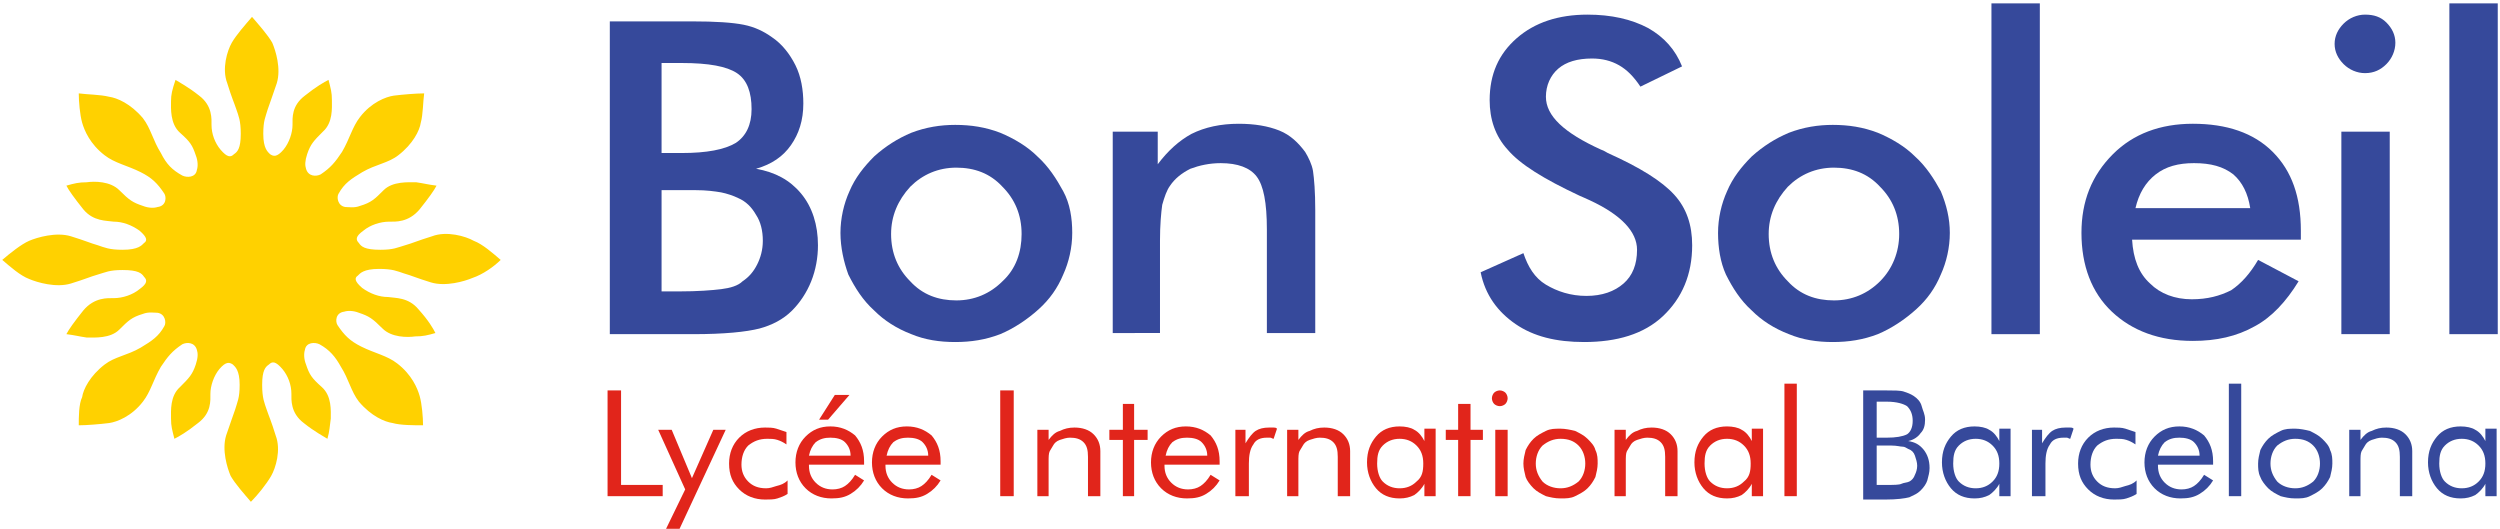 <?xml version="1.0" encoding="utf-8"?>
<!-- Generator: Adobe Illustrator 24.2.3, SVG Export Plug-In . SVG Version: 6.00 Build 0)  -->
<svg version="1.1" id="Capa_1" xmlns="http://www.w3.org/2000/svg" xmlns:xlink="http://www.w3.org/1999/xlink" x="0px" y="0px"
	 width="222.2px" height="47px" viewBox="0 0 222.2 47" style="enable-background:new 0 0 222.2 47;" xml:space="preserve">
<style type="text/css">
	.st0{clip-path:url(#SVGID_2_);fill:#FFD100;}
	.st1{clip-path:url(#SVGID_2_);fill:#36499B;}
	.st2{fill:#36499B;}
	.st3{clip-path:url(#SVGID_4_);fill:#36499B;}
	.st4{fill:#E1251B;}
	.st5{clip-path:url(#SVGID_6_);fill:#E1251B;}
	.st6{clip-path:url(#SVGID_8_);fill:#E1251B;}
	.st7{clip-path:url(#SVGID_10_);fill:#E1251B;}
	.st8{clip-path:url(#SVGID_12_);fill:#E1251B;}
	.st9{clip-path:url(#SVGID_14_);fill:#36499B;}
	.st10{clip-path:url(#SVGID_16_);fill:#36499B;}
</style>
<g>
	<g>
		<defs>
			<rect id="SVGID_1_" y="0.3" width="222" height="46.7"/>
		</defs>
		<clipPath id="SVGID_2_">
			<use xlink:href="#SVGID_1_"  style="overflow:visible;"/>
		</clipPath>
		<path class="st0" d="M44.5,23.1L44.5,23.1c-0.7-0.6-1.6-1.4-2.4-1.7c-0.7-0.4-2.4-0.9-3.7-0.4c-1.3,0.4-1.7,0.6-2.4,0.8
			c-0.7,0.2-1,0.4-2.2,0.4c-1.4,0-1.7-0.3-1.9-0.6c-0.3-0.3-0.3-0.6,0.4-1.1c0.6-0.5,1.5-0.8,2.3-0.8c0.5,0,1.7,0.1,2.7-1.1
			c0.8-1,1.3-1.7,1.5-2.1c-0.8-0.1-1.1-0.2-1.8-0.3c-0.7,0-2.1-0.1-2.9,0.7c-0.8,0.8-1.1,1.1-2.1,1.4c-0.5,0.2-1,0.1-1.3,0.1
			c-0.7-0.1-0.8-0.9-0.6-1.2c0.5-0.9,1.1-1.3,2.1-1.9c1.2-0.7,2.3-0.8,3.2-1.5c1.3-1,1.9-2.2,2-2.9c0.2-0.7,0.2-1.9,0.3-2.6l0,0l0,0
			c-0.7,0-1.9,0.1-2.7,0.2c-0.7,0.1-2,0.6-3,1.9c-0.7,0.9-0.9,1.9-1.6,3.1c-0.6,0.9-1,1.4-1.9,2c-0.4,0.2-1.1,0.2-1.3-0.5
			c-0.1-0.3-0.1-0.7,0.1-1.3c0.3-0.9,0.6-1.2,1.4-2c0.9-0.8,0.8-2.1,0.8-2.8s-0.1-1-0.3-1.8c-0.4,0.2-1.1,0.6-2.1,1.4
			c-1.2,0.9-1.1,2-1.1,2.6c0,0.7-0.3,1.6-0.8,2.2c-0.6,0.7-0.9,0.6-1.2,0.4c-0.2-0.2-0.6-0.5-0.6-1.8c0-1.2,0.2-1.5,0.4-2.2
			c0.2-0.6,0.4-1.1,0.8-2.3c0.4-1.3-0.1-2.9-0.4-3.6c-0.4-0.7-1.2-1.6-1.8-2.3c-0.6,0.7-1.4,1.6-1.8,2.3c-0.4,0.7-0.9,2.3-0.4,3.6
			c0.4,1.3,0.6,1.7,0.8,2.3c0.2,0.6,0.4,1,0.4,2.2c0,1.3-0.3,1.6-0.6,1.8c-0.3,0.3-0.6,0.3-1.2-0.4c-0.5-0.6-0.8-1.4-0.8-2.2
			c0-0.5,0.1-1.7-1.1-2.6c-1-0.8-1.8-1.2-2.1-1.4C15.3,8,15.2,8.4,15.2,9s-0.1,2,0.8,2.8c0.9,0.8,1.1,1.1,1.4,2
			c0.2,0.5,0.2,1,0.1,1.3c-0.1,0.7-0.9,0.7-1.3,0.5c-0.9-0.5-1.4-1-1.9-2c-0.7-1.1-0.9-2.2-1.6-3.1c-1.1-1.3-2.3-1.8-3-1.9
			C8.9,8.4,7.7,8.4,7,8.3l0,0l0,0c0,0.7,0.1,1.9,0.3,2.6c0.2,0.7,0.7,1.9,2,2.9c0.9,0.7,2,0.9,3.2,1.5c1,0.5,1.5,1,2.1,1.9
			c0.2,0.3,0.2,1.1-0.6,1.2c-0.3,0.1-0.8,0.1-1.3-0.1c-0.9-0.3-1.2-0.5-2.1-1.4c-0.8-0.8-2.2-0.8-2.9-0.7c-0.7,0-1.1,0.1-1.8,0.3
			c0.2,0.4,0.7,1.1,1.5,2.1c0.9,1.1,2.1,1,2.7,1.1c0.8,0,1.6,0.3,2.3,0.8c0.7,0.6,0.7,0.9,0.4,1.1c-0.2,0.2-0.5,0.6-1.9,0.6
			c-1.2,0-1.6-0.2-2.2-0.4c-0.7-0.2-1.1-0.4-2.4-0.8c-1.3-0.4-3,0.1-3.7,0.4c-0.7,0.3-1.7,1.1-2.4,1.7c0.7,0.6,1.6,1.4,2.4,1.7
			c0.7,0.3,2.4,0.8,3.7,0.4c1.3-0.4,1.7-0.6,2.4-0.8c0.7-0.2,1-0.4,2.2-0.4c1.4,0,1.7,0.3,1.9,0.6c0.3,0.3,0.3,0.6-0.4,1.1
			c-0.6,0.5-1.5,0.8-2.3,0.8c-0.5,0-1.7-0.1-2.7,1.1c-0.8,1-1.3,1.7-1.5,2.1c0.8,0.1,1.1,0.2,1.8,0.3c0.7,0,2.1,0.1,2.9-0.7
			c0.8-0.8,1.1-1.1,2.1-1.4c0.5-0.2,1-0.1,1.3-0.1c0.7,0.1,0.8,0.9,0.6,1.2c-0.5,0.9-1.1,1.3-2.1,1.9c-1.2,0.7-2.3,0.8-3.2,1.5
			c-1.3,1-1.9,2.2-2,2.9C7,35.9,7,37.1,7,37.8l0,0l0,0c0.7,0,1.9-0.1,2.7-0.2c0.7-0.1,2-0.6,3-1.9c0.7-0.9,0.9-1.9,1.6-3.1
			c0.6-0.9,1-1.4,1.9-2c0.4-0.2,1.1-0.2,1.3,0.5c0.1,0.3,0.1,0.7-0.1,1.3c-0.3,0.9-0.6,1.2-1.4,2c-0.9,0.8-0.8,2.1-0.8,2.8
			c0,0.7,0.1,1,0.3,1.8c0.4-0.2,1.1-0.6,2.1-1.4c1.2-0.9,1.1-2,1.1-2.6c0-0.7,0.3-1.6,0.8-2.2c0.6-0.7,0.9-0.6,1.2-0.4
			c0.2,0.2,0.6,0.5,0.6,1.8c0,1.2-0.2,1.5-0.4,2.2c-0.2,0.6-0.4,1.1-0.8,2.3c-0.4,1.3,0.1,2.9,0.4,3.6c0.4,0.7,1.2,1.6,1.8,2.3
			c0.6-0.6,1.4-1.6,1.8-2.3c0.4-0.7,0.9-2.3,0.4-3.6c-0.4-1.3-0.6-1.7-0.8-2.3c-0.2-0.6-0.4-1-0.4-2.2c0-1.3,0.3-1.6,0.6-1.8
			c0.3-0.3,0.6-0.3,1.2,0.4c0.5,0.6,0.8,1.4,0.8,2.2c0,0.5-0.1,1.7,1.1,2.6c1,0.8,1.8,1.2,2.1,1.4c0.2-0.7,0.2-1.1,0.3-1.8
			c0-0.7,0.1-2-0.8-2.8c-0.9-0.8-1.1-1.1-1.4-2c-0.2-0.5-0.2-1-0.1-1.3c0.1-0.7,0.9-0.7,1.3-0.5c0.9,0.5,1.4,1.1,1.9,2
			c0.7,1.1,0.9,2.2,1.6,3.1c1.1,1.3,2.3,1.8,3,1.9c0.7,0.2,1.9,0.2,2.7,0.2l0,0l0,0c0-0.7-0.1-1.9-0.3-2.6c-0.2-0.7-0.7-1.9-2-2.9
			c-0.9-0.7-2-0.9-3.2-1.5c-1-0.5-1.5-1-2.1-1.9c-0.2-0.3-0.2-1.1,0.6-1.2c0.3-0.1,0.8-0.1,1.3,0.1c0.9,0.3,1.2,0.5,2.1,1.4
			c0.8,0.8,2.2,0.8,2.9,0.7c0.7,0,1.1-0.1,1.8-0.3c-0.2-0.4-0.6-1.1-1.5-2.1c-0.9-1.1-2.1-1-2.7-1.1c-0.8,0-1.6-0.3-2.3-0.8
			c-0.7-0.6-0.7-0.9-0.4-1.1c0.2-0.2,0.5-0.6,1.9-0.6c1.2,0,1.6,0.2,2.2,0.4c0.7,0.2,1.1,0.4,2.4,0.8c1.3,0.4,3-0.1,3.7-0.4
			C42.9,24.4,43.9,23.7,44.5,23.1z"/>
		<path class="st1" d="M58.8,25.9h1.6c1.6,0,2.9-0.1,3.7-0.2c0.8-0.1,1.5-0.3,1.9-0.7c0.6-0.4,1-0.9,1.3-1.5
			c0.3-0.6,0.5-1.3,0.5-2.1c0-0.9-0.2-1.7-0.6-2.3c-0.4-0.7-0.9-1.2-1.6-1.5c-0.4-0.2-1-0.4-1.5-0.5c-0.6-0.1-1.3-0.2-2.3-0.2h-1.4
			h-1.6V25.9z M58.8,13.6h1.8c2.2,0,3.8-0.3,4.8-0.9c0.9-0.6,1.4-1.6,1.4-3c0-1.5-0.4-2.6-1.3-3.2c-0.9-0.6-2.5-0.9-4.9-0.9h-1.8
			V13.6z M54.2,29.7V1.9h7.3c2.1,0,3.6,0.1,4.6,0.3c1,0.2,1.8,0.6,2.5,1.1c0.9,0.6,1.6,1.5,2.1,2.5c0.5,1,0.7,2.2,0.7,3.4
			c0,1.5-0.4,2.7-1.1,3.7c-0.7,1-1.7,1.7-3.1,2.1c1.7,0.3,3,1,4,2.2c1,1.2,1.5,2.8,1.5,4.6c0,1.1-0.2,2.2-0.6,3.2
			c-0.4,1-1,1.9-1.7,2.6c-0.8,0.8-1.8,1.3-2.9,1.6c-1.2,0.3-3.1,0.5-5.9,0.5H54.2z"/>
		<path class="st1" d="M90.8,20.8c0-1.7-0.6-3.1-1.7-4.2c-1.1-1.2-2.5-1.7-4.1-1.7c-1.6,0-3,0.6-4.1,1.7c-1.1,1.2-1.7,2.6-1.7,4.2
			c0,1.7,0.6,3.1,1.7,4.2c1.1,1.2,2.5,1.7,4.1,1.7s3-0.6,4.1-1.7C90.3,23.9,90.8,22.4,90.8,20.8 M74.7,20.7c0-1.3,0.3-2.6,0.8-3.7
			c0.5-1.2,1.3-2.2,2.2-3.1c1-0.9,2.1-1.6,3.3-2.1c1.3-0.5,2.6-0.7,3.9-0.7c1.4,0,2.7,0.2,4,0.7c1.2,0.5,2.4,1.2,3.3,2.1
			c1,0.9,1.7,2,2.3,3.1s0.8,2.4,0.8,3.7c0,1.3-0.3,2.6-0.8,3.7c-0.5,1.2-1.2,2.2-2.2,3.1c-1,0.9-2.2,1.7-3.4,2.2
			c-1.3,0.5-2.6,0.7-4,0.7c-1.4,0-2.7-0.2-3.9-0.7c-1.3-0.5-2.4-1.2-3.3-2.1c-1-0.9-1.7-2-2.3-3.2C75,23.3,74.7,22,74.7,20.7"/>
		<path class="st1" d="M98.9,29.7v-18h4v2.9c0.9-1.2,1.9-2.1,3-2.7c1.2-0.6,2.6-0.9,4.2-0.9c1.4,0,2.6,0.2,3.6,0.6
			c1,0.4,1.7,1.1,2.3,1.9c0.3,0.5,0.6,1.1,0.7,1.7c0.1,0.7,0.2,1.8,0.2,3.5v10.9h-4.3v-9.2c0-2.4-0.3-3.9-0.9-4.7
			c-0.6-0.8-1.7-1.2-3.2-1.2c-1,0-1.9,0.2-2.7,0.5c-0.8,0.4-1.4,0.9-1.8,1.5c-0.3,0.4-0.5,1-0.7,1.7c-0.1,0.7-0.2,1.8-0.2,3.2v8.2
			H98.9z"/>
		<path class="st1" d="M131.6,24.2l3.8-1.7c0.4,1.2,1,2.2,2,2.8s2.2,1,3.6,1c1.4,0,2.5-0.4,3.3-1.1c0.8-0.7,1.2-1.7,1.2-3
			c0-1.6-1.4-3.1-4.2-4.4c-0.4-0.2-0.7-0.3-0.9-0.4c-3.2-1.5-5.3-2.8-6.4-4.1c-1.1-1.2-1.6-2.7-1.6-4.4c0-2.3,0.8-4.1,2.4-5.5
			c1.6-1.4,3.7-2.1,6.3-2.1c2.1,0,3.9,0.4,5.4,1.2c1.4,0.8,2.4,1.9,3,3.4l-3.7,1.8c-0.6-0.9-1.2-1.5-1.9-1.9
			c-0.7-0.4-1.5-0.6-2.4-0.6c-1.3,0-2.3,0.3-3,0.9c-0.7,0.6-1.1,1.5-1.1,2.5c0,1.7,1.6,3.2,4.9,4.7c0.3,0.1,0.4,0.2,0.6,0.3
			c2.9,1.3,4.8,2.5,5.9,3.7c1.1,1.2,1.6,2.7,1.6,4.5c0,2.6-0.9,4.7-2.6,6.3c-1.7,1.6-4.1,2.3-7,2.3c-2.5,0-4.5-0.5-6.1-1.6
			C133.1,27.7,132,26.2,131.6,24.2"/>
		<path class="st1" d="M168.8,20.8c0-1.7-0.6-3.1-1.7-4.2c-1.1-1.2-2.5-1.7-4.1-1.7c-1.6,0-3,0.6-4.1,1.7c-1.1,1.2-1.7,2.6-1.7,4.2
			c0,1.7,0.6,3.1,1.7,4.2c1.1,1.2,2.5,1.7,4.1,1.7c1.6,0,3-0.6,4.1-1.7C168.2,23.9,168.8,22.4,168.8,20.8 M152.7,20.7
			c0-1.3,0.3-2.6,0.8-3.7c0.5-1.2,1.3-2.2,2.2-3.1c1-0.9,2.1-1.6,3.3-2.1c1.3-0.5,2.6-0.7,3.9-0.7c1.4,0,2.7,0.2,4,0.7
			c1.2,0.5,2.4,1.2,3.3,2.1c1,0.9,1.7,2,2.3,3.1c0.5,1.2,0.8,2.4,0.8,3.7c0,1.3-0.3,2.6-0.8,3.7c-0.5,1.2-1.2,2.2-2.2,3.1
			c-1,0.9-2.2,1.7-3.4,2.2c-1.3,0.5-2.6,0.7-4,0.7c-1.4,0-2.7-0.2-3.9-0.7c-1.3-0.5-2.4-1.2-3.3-2.1c-1-0.9-1.7-2-2.3-3.2
			C152.9,23.3,152.7,22,152.7,20.7"/>
	</g>
	<rect x="177" y="0.3" class="st2" width="4.3" height="29.4"/>
	<g>
		<defs>
			<rect id="SVGID_3_" y="0.3" width="222" height="46.7"/>
		</defs>
		<clipPath id="SVGID_4_">
			<use xlink:href="#SVGID_3_"  style="overflow:visible;"/>
		</clipPath>
		<path class="st3" d="M200,18.5c-0.2-1.3-0.7-2.3-1.5-3c-0.9-0.7-2-1-3.5-1c-1.4,0-2.5,0.3-3.4,1c-0.9,0.7-1.5,1.7-1.8,3H200z
			 M204.5,21.3h-15c0.1,1.7,0.6,3,1.6,3.9c0.9,0.9,2.2,1.4,3.7,1.4c1.4,0,2.5-0.3,3.5-0.8c0.9-0.6,1.7-1.5,2.4-2.7l3.6,1.9
			c-1.1,1.8-2.4,3.2-3.9,4c-1.6,0.9-3.4,1.3-5.5,1.3c-3,0-5.4-0.9-7.2-2.6s-2.7-4.1-2.7-7c0-2.8,0.9-5.1,2.8-7
			c1.8-1.8,4.2-2.7,7.1-2.7c3,0,5.4,0.8,7.1,2.5c1.7,1.7,2.5,4,2.5,7V21.3z"/>
		<path class="st3" d="M208.1,11.7h4.3v18h-4.3V11.7z M207.5,3.9c0-0.7,0.3-1.3,0.8-1.8c0.5-0.5,1.2-0.8,1.9-0.8
			c0.8,0,1.4,0.2,1.9,0.7c0.5,0.5,0.8,1.1,0.8,1.8c0,0.7-0.3,1.4-0.8,1.9c-0.5,0.5-1.1,0.8-1.9,0.8c-0.7,0-1.4-0.3-1.9-0.8
			C207.8,5.2,207.5,4.6,207.5,3.9"/>
	</g>
	<rect x="217.7" y="0.3" class="st2" width="4.3" height="29.4"/>
	<polygon class="st4" points="54,44.1 54,34.7 55.2,34.7 55.2,43.1 58.9,43.1 58.9,44.1 	"/>
	<polygon class="st4" points="63.4,38.2 61.5,42.5 59.7,38.2 58.5,38.2 60.9,43.5 59.2,47 60.4,47 64.5,38.2 	"/>
	<g>
		<defs>
			<rect id="SVGID_5_" y="0.3" width="222" height="46.7"/>
		</defs>
		<clipPath id="SVGID_6_">
			<use xlink:href="#SVGID_5_"  style="overflow:visible;"/>
		</clipPath>
		<path class="st5" d="M70,42.7v1.2c-0.3,0.2-0.6,0.3-0.9,0.4c-0.3,0.1-0.7,0.1-1.1,0.1c-0.9,0-1.7-0.3-2.3-0.9
			c-0.6-0.6-0.9-1.3-0.9-2.3c0-0.9,0.3-1.7,0.9-2.3c0.6-0.6,1.4-0.9,2.3-0.9c0.3,0,0.7,0,1,0.1c0.3,0.1,0.6,0.2,0.9,0.3v1.1
			c-0.3-0.2-0.5-0.3-0.8-0.4S68.5,39,68.2,39c-0.7,0-1.2,0.2-1.7,0.6c-0.4,0.4-0.6,1-0.6,1.7c0,0.6,0.2,1.1,0.6,1.5
			c0.4,0.4,0.9,0.6,1.6,0.6c0.3,0,0.6-0.1,0.9-0.2C69.4,43.1,69.7,43,70,42.7"/>
		<path class="st5" d="M72.8,37.3l1.4-2.2h1.3l-1.9,2.2H72.8z M75.6,40.5c0-0.5-0.2-0.9-0.5-1.2c-0.3-0.3-0.8-0.4-1.3-0.4
			c-0.5,0-0.9,0.1-1.3,0.4c-0.3,0.3-0.5,0.7-0.6,1.2H75.6z M76.8,41.3h-4.9v0.1c0,0.6,0.2,1.1,0.6,1.5c0.4,0.4,0.9,0.6,1.5,0.6
			c0.4,0,0.8-0.1,1.1-0.3c0.3-0.2,0.6-0.5,0.9-1l0.8,0.5c-0.3,0.5-0.7,0.9-1.2,1.2c-0.5,0.3-1,0.4-1.7,0.4c-0.9,0-1.7-0.3-2.3-0.9
			c-0.6-0.6-0.9-1.4-0.9-2.3c0-0.9,0.3-1.7,0.9-2.3c0.6-0.6,1.3-0.9,2.2-0.9c0.9,0,1.6,0.3,2.2,0.8c0.5,0.6,0.8,1.3,0.8,2.3V41.3z"
			/>
		<path class="st5" d="M82.5,40.5c0-0.5-0.2-0.9-0.5-1.2c-0.3-0.3-0.8-0.4-1.3-0.4c-0.5,0-0.9,0.1-1.3,0.4c-0.3,0.3-0.5,0.7-0.6,1.2
			H82.5z M83.6,41.3h-4.9v0.1c0,0.6,0.2,1.1,0.6,1.5c0.4,0.4,0.9,0.6,1.5,0.6c0.4,0,0.8-0.1,1.1-0.3c0.3-0.2,0.6-0.5,0.9-1l0.8,0.5
			c-0.3,0.5-0.7,0.9-1.2,1.2c-0.5,0.3-1,0.4-1.7,0.4c-0.9,0-1.7-0.3-2.3-0.9c-0.6-0.6-0.9-1.4-0.9-2.3c0-0.9,0.3-1.7,0.9-2.3
			c0.6-0.6,1.3-0.9,2.2-0.9c0.9,0,1.6,0.3,2.2,0.8c0.5,0.6,0.8,1.3,0.8,2.3V41.3z"/>
	</g>
	<rect x="88.9" y="34.7" class="st4" width="1.2" height="9.4"/>
	<g>
		<defs>
			<rect id="SVGID_7_" y="0.3" width="222" height="46.7"/>
		</defs>
		<clipPath id="SVGID_8_">
			<use xlink:href="#SVGID_7_"  style="overflow:visible;"/>
		</clipPath>
		<path class="st6" d="M92.2,44.1v-5.9h1v0.9c0.3-0.4,0.6-0.7,1-0.8c0.4-0.2,0.8-0.3,1.3-0.3c0.7,0,1.3,0.2,1.7,0.6
			c0.4,0.4,0.6,0.9,0.6,1.5v4h-1.1v-3.5c0-0.6-0.1-1-0.4-1.3c-0.3-0.3-0.7-0.4-1.2-0.4c-0.3,0-0.6,0.1-0.9,0.2
			c-0.3,0.1-0.5,0.3-0.6,0.5c-0.1,0.2-0.2,0.3-0.3,0.5c-0.1,0.2-0.1,0.5-0.1,1v3H92.2z"/>
	</g>
	<polygon class="st4" points="99.8,39.1 98.6,39.1 98.6,38.2 99.8,38.2 99.8,35.9 100.8,35.9 100.8,38.2 102,38.2 102,39.1 
		100.8,39.1 100.8,44.1 99.8,44.1 	"/>
	<g>
		<defs>
			<rect id="SVGID_9_" y="0.3" width="222" height="46.7"/>
		</defs>
		<clipPath id="SVGID_10_">
			<use xlink:href="#SVGID_9_"  style="overflow:visible;"/>
		</clipPath>
		<path class="st7" d="M107.3,40.5c0-0.5-0.2-0.9-0.5-1.2c-0.3-0.3-0.8-0.4-1.3-0.4c-0.5,0-0.9,0.1-1.3,0.4
			c-0.3,0.3-0.5,0.7-0.6,1.2H107.3z M108.4,41.3h-4.9v0.1c0,0.6,0.2,1.1,0.6,1.5c0.4,0.4,0.9,0.6,1.5,0.6c0.4,0,0.8-0.1,1.1-0.3
			c0.3-0.2,0.6-0.5,0.9-1l0.8,0.5c-0.3,0.5-0.7,0.9-1.2,1.2c-0.5,0.3-1,0.4-1.7,0.4c-0.9,0-1.7-0.3-2.3-0.9
			c-0.6-0.6-0.9-1.4-0.9-2.3c0-0.9,0.3-1.7,0.9-2.3c0.6-0.6,1.3-0.9,2.2-0.9c0.9,0,1.6,0.3,2.2,0.8c0.5,0.6,0.8,1.3,0.8,2.3V41.3z"
			/>
		<path class="st7" d="M109.8,44.1v-5.9h0.9v1.2c0.3-0.5,0.6-0.9,0.9-1.1c0.3-0.2,0.7-0.3,1.2-0.3c0.1,0,0.2,0,0.4,0
			c0.1,0,0.2,0,0.3,0.1l-0.3,0.9c-0.1,0-0.2-0.1-0.3-0.1c-0.1,0-0.2,0-0.3,0c-0.6,0-1,0.2-1.2,0.6c-0.3,0.4-0.4,1-0.4,1.7v2.9H109.8
			z"/>
		<path class="st7" d="M114.4,44.1v-5.9h1v0.9c0.3-0.4,0.6-0.7,1-0.8c0.4-0.2,0.8-0.3,1.3-0.3c0.7,0,1.3,0.2,1.7,0.6
			c0.4,0.4,0.6,0.9,0.6,1.5v4h-1.1v-3.5c0-0.6-0.1-1-0.4-1.3c-0.3-0.3-0.7-0.4-1.2-0.4c-0.3,0-0.6,0.1-0.9,0.2
			c-0.3,0.1-0.5,0.3-0.6,0.5c-0.1,0.2-0.2,0.3-0.3,0.5c-0.1,0.2-0.1,0.5-0.1,1v3H114.4z"/>
		<path class="st7" d="M126.5,41.2c0-0.7-0.2-1.2-0.6-1.6c-0.4-0.4-0.9-0.6-1.5-0.6c-0.6,0-1.1,0.2-1.5,0.6
			c-0.4,0.4-0.5,0.9-0.5,1.6c0,0.7,0.2,1.3,0.5,1.6c0.4,0.4,0.9,0.6,1.5,0.6c0.6,0,1.1-0.2,1.5-0.6
			C126.4,42.4,126.5,41.9,126.5,41.2 M127.6,38.2v5.9h-1v-1.1c-0.2,0.4-0.6,0.8-0.9,1c-0.4,0.2-0.8,0.3-1.3,0.3
			c-0.9,0-1.6-0.3-2.1-0.9c-0.5-0.6-0.8-1.4-0.8-2.3c0-1,0.3-1.7,0.8-2.3c0.5-0.6,1.2-0.9,2.1-0.9c0.5,0,1,0.1,1.3,0.3
			c0.4,0.2,0.7,0.6,0.9,1v-1.1H127.6z"/>
	</g>
	<polygon class="st4" points="129.6,39.1 128.5,39.1 128.5,38.2 129.6,38.2 129.6,35.9 130.7,35.9 130.7,38.2 131.8,38.2 
		131.8,39.1 130.7,39.1 130.7,44.1 129.6,44.1 	"/>
	<g>
		<defs>
			<rect id="SVGID_11_" y="0.3" width="222" height="46.7"/>
		</defs>
		<clipPath id="SVGID_12_">
			<use xlink:href="#SVGID_11_"  style="overflow:visible;"/>
		</clipPath>
		<path class="st8" d="M132.9,38.2h1.1v5.9h-1.1V38.2z M132.6,35.4c0-0.2,0.1-0.4,0.2-0.5c0.1-0.1,0.3-0.2,0.5-0.2
			c0.2,0,0.4,0.1,0.5,0.2c0.1,0.1,0.2,0.3,0.2,0.5c0,0.2-0.1,0.4-0.2,0.5c-0.1,0.1-0.3,0.2-0.5,0.2c-0.2,0-0.4-0.1-0.5-0.2
			C132.7,35.8,132.6,35.6,132.6,35.4"/>
		<path class="st8" d="M136.5,41.2c0,0.6,0.2,1.1,0.6,1.6c0.4,0.4,1,0.6,1.6,0.6c0.6,0,1.1-0.2,1.6-0.6c0.4-0.4,0.6-1,0.6-1.6
			c0-0.6-0.2-1.2-0.6-1.6c-0.4-0.4-0.9-0.6-1.6-0.6c-0.6,0-1.1,0.2-1.6,0.6C136.7,40,136.5,40.6,136.5,41.2 M135.4,41.2
			c0-0.4,0.1-0.8,0.2-1.2c0.2-0.4,0.4-0.7,0.7-1c0.3-0.3,0.7-0.5,1.1-0.7c0.4-0.2,0.8-0.2,1.3-0.2c0.4,0,0.9,0.1,1.3,0.2
			c0.4,0.2,0.8,0.4,1.1,0.7c0.3,0.3,0.6,0.6,0.7,1c0.2,0.4,0.2,0.8,0.2,1.2c0,0.4-0.1,0.8-0.2,1.2c-0.2,0.4-0.4,0.7-0.7,1
			c-0.3,0.3-0.7,0.5-1.1,0.7c-0.4,0.2-0.8,0.2-1.3,0.2c-0.5,0-0.9-0.1-1.3-0.2c-0.4-0.2-0.8-0.4-1.1-0.7c-0.3-0.3-0.6-0.7-0.7-1
			C135.5,42,135.4,41.6,135.4,41.2"/>
		<path class="st8" d="M143.5,44.1v-5.9h1v0.9c0.3-0.4,0.6-0.7,1-0.8c0.4-0.2,0.8-0.3,1.3-0.3c0.7,0,1.3,0.2,1.7,0.6
			c0.4,0.4,0.6,0.9,0.6,1.5v4H148v-3.5c0-0.6-0.1-1-0.4-1.3c-0.3-0.3-0.7-0.4-1.2-0.4c-0.3,0-0.6,0.1-0.9,0.2
			c-0.3,0.1-0.5,0.3-0.6,0.5c-0.1,0.2-0.2,0.3-0.3,0.5c-0.1,0.2-0.1,0.5-0.1,1v3H143.5z"/>
		<path class="st8" d="M155.6,41.2c0-0.7-0.2-1.2-0.6-1.6c-0.4-0.4-0.9-0.6-1.5-0.6c-0.6,0-1.1,0.2-1.5,0.6
			c-0.4,0.4-0.5,0.9-0.5,1.6c0,0.7,0.2,1.3,0.5,1.6c0.4,0.4,0.9,0.6,1.5,0.6c0.6,0,1.1-0.2,1.5-0.6
			C155.5,42.4,155.6,41.9,155.6,41.2 M156.7,38.2v5.9h-1v-1.1c-0.2,0.4-0.6,0.8-0.9,1c-0.4,0.2-0.8,0.3-1.3,0.3
			c-0.9,0-1.6-0.3-2.1-0.9c-0.5-0.6-0.8-1.4-0.8-2.3c0-1,0.3-1.7,0.8-2.3c0.5-0.6,1.2-0.9,2.1-0.9c0.5,0,1,0.1,1.3,0.3
			c0.4,0.2,0.7,0.6,0.9,1v-1.1H156.7z"/>
	</g>
	<rect x="158.6" y="34.1" class="st4" width="1.1" height="10"/>
	<g>
		<defs>
			<rect id="SVGID_13_" y="0.3" width="222" height="46.7"/>
		</defs>
		<clipPath id="SVGID_14_">
			<use xlink:href="#SVGID_13_"  style="overflow:visible;"/>
		</clipPath>
		<path class="st9" d="M166.8,39.7v3.4h0.9c0.6,0,1.1,0,1.3-0.1s0.5-0.1,0.7-0.2c0.2-0.1,0.4-0.3,0.5-0.6c0.1-0.2,0.2-0.5,0.2-0.8
			c0-0.3-0.1-0.6-0.2-0.9c-0.1-0.3-0.3-0.5-0.6-0.6c-0.2-0.1-0.3-0.2-0.5-0.2c-0.2,0-0.5-0.1-1-0.1h-0.3H166.8z M166.8,35.7v3.2h0.9
			c0.8,0,1.4-0.1,1.8-0.3c0.3-0.2,0.5-0.6,0.5-1.2c0-0.6-0.2-1-0.5-1.3c-0.3-0.2-0.9-0.4-1.8-0.4H166.8z M165.6,44.1v-9.4h2
			c0.7,0,1.3,0,1.6,0.1s0.6,0.2,0.9,0.4c0.3,0.2,0.6,0.5,0.7,0.9s0.3,0.7,0.3,1.2c0,0.5-0.1,0.9-0.4,1.2c-0.2,0.3-0.6,0.6-1.1,0.7
			c0.6,0.1,1,0.3,1.4,0.8c0.3,0.4,0.5,0.9,0.5,1.6c0,0.4-0.1,0.7-0.2,1.1c-0.1,0.3-0.3,0.6-0.6,0.9c-0.3,0.3-0.6,0.4-1,0.6
			c-0.4,0.1-1.1,0.2-2.1,0.2H165.6z"/>
		<path class="st9" d="M177.7,41.2c0-0.7-0.2-1.2-0.6-1.6c-0.4-0.4-0.9-0.6-1.5-0.6c-0.6,0-1.1,0.2-1.5,0.6
			c-0.4,0.4-0.5,0.9-0.5,1.6c0,0.7,0.2,1.3,0.5,1.6c0.4,0.4,0.9,0.6,1.5,0.6c0.6,0,1.1-0.2,1.5-0.6
			C177.5,42.4,177.7,41.9,177.7,41.2 M178.7,38.2v5.9h-1v-1.1c-0.2,0.4-0.6,0.8-0.9,1c-0.4,0.2-0.8,0.3-1.3,0.3
			c-0.9,0-1.6-0.3-2.1-0.9c-0.5-0.6-0.8-1.4-0.8-2.3c0-1,0.3-1.7,0.8-2.3c0.5-0.6,1.2-0.9,2.1-0.9c0.5,0,1,0.1,1.3,0.3
			c0.4,0.2,0.7,0.6,0.9,1v-1.1H178.7z"/>
		<path class="st9" d="M180.6,44.1v-5.9h0.9v1.2c0.3-0.5,0.6-0.9,0.9-1.1c0.3-0.2,0.7-0.3,1.2-0.3c0.1,0,0.2,0,0.4,0
			c0.1,0,0.2,0,0.3,0.1l-0.3,0.9c-0.1,0-0.2-0.1-0.3-0.1c-0.1,0-0.2,0-0.3,0c-0.6,0-1,0.2-1.2,0.6c-0.3,0.4-0.4,1-0.4,1.7v2.9H180.6
			z"/>
		<path class="st9" d="M189.9,42.7v1.2c-0.3,0.2-0.6,0.3-0.9,0.4c-0.3,0.1-0.7,0.1-1.1,0.1c-0.9,0-1.7-0.3-2.3-0.9
			c-0.6-0.6-0.9-1.3-0.9-2.3c0-0.9,0.3-1.7,0.9-2.3c0.6-0.6,1.4-0.9,2.3-0.9c0.3,0,0.7,0,1,0.1c0.3,0.1,0.6,0.2,0.9,0.3v1.1
			c-0.3-0.2-0.5-0.3-0.8-0.4c-0.3-0.1-0.6-0.1-0.9-0.1c-0.7,0-1.2,0.2-1.7,0.6c-0.4,0.4-0.6,1-0.6,1.7c0,0.6,0.2,1.1,0.6,1.5
			c0.4,0.4,0.9,0.6,1.6,0.6c0.3,0,0.6-0.1,0.9-0.2C189.3,43.1,189.6,43,189.9,42.7"/>
		<path class="st9" d="M195.5,40.5c0-0.5-0.2-0.9-0.5-1.2c-0.3-0.3-0.8-0.4-1.3-0.4c-0.5,0-0.9,0.1-1.3,0.4
			c-0.3,0.3-0.5,0.7-0.6,1.2H195.5z M196.7,41.3h-4.9v0.1c0,0.6,0.2,1.1,0.6,1.5c0.4,0.4,0.9,0.6,1.5,0.6c0.4,0,0.8-0.1,1.1-0.3
			c0.3-0.2,0.6-0.5,0.9-1l0.8,0.5c-0.3,0.5-0.7,0.9-1.2,1.2c-0.5,0.3-1,0.4-1.7,0.4c-0.9,0-1.7-0.3-2.3-0.9
			c-0.6-0.6-0.9-1.4-0.9-2.3c0-0.9,0.3-1.7,0.9-2.3c0.6-0.6,1.3-0.9,2.2-0.9c0.9,0,1.6,0.3,2.2,0.8c0.5,0.6,0.8,1.3,0.8,2.3V41.3z"
			/>
	</g>
	<rect x="198.1" y="34.1" class="st2" width="1.1" height="10"/>
	<g>
		<defs>
			<rect id="SVGID_15_" y="0.3" width="222" height="46.7"/>
		</defs>
		<clipPath id="SVGID_16_">
			<use xlink:href="#SVGID_15_"  style="overflow:visible;"/>
		</clipPath>
		<path class="st10" d="M201.8,41.2c0,0.6,0.2,1.1,0.6,1.6c0.4,0.4,1,0.6,1.6,0.6c0.6,0,1.1-0.2,1.6-0.6c0.4-0.4,0.6-1,0.6-1.6
			c0-0.6-0.2-1.2-0.6-1.6c-0.4-0.4-0.9-0.6-1.6-0.6c-0.6,0-1.1,0.2-1.6,0.6C202,40,201.8,40.6,201.8,41.2 M200.7,41.2
			c0-0.4,0.1-0.8,0.2-1.2c0.2-0.4,0.4-0.7,0.7-1c0.3-0.3,0.7-0.5,1.1-0.7c0.4-0.2,0.8-0.2,1.3-0.2c0.4,0,0.9,0.1,1.3,0.2
			c0.4,0.2,0.8,0.4,1.1,0.7c0.3,0.3,0.6,0.6,0.7,1c0.2,0.4,0.2,0.8,0.2,1.2c0,0.4-0.1,0.8-0.2,1.2c-0.2,0.4-0.4,0.7-0.7,1
			c-0.3,0.3-0.7,0.5-1.1,0.7c-0.4,0.2-0.8,0.2-1.3,0.2c-0.5,0-0.9-0.1-1.3-0.2c-0.4-0.2-0.8-0.4-1.1-0.7c-0.3-0.3-0.6-0.7-0.7-1
			C200.7,42,200.7,41.6,200.7,41.2"/>
		<path class="st10" d="M208.8,44.1v-5.9h1v0.9c0.3-0.4,0.6-0.7,1-0.8c0.4-0.2,0.8-0.3,1.3-0.3c0.7,0,1.3,0.2,1.7,0.6
			c0.4,0.4,0.6,0.9,0.6,1.5v4h-1.1v-3.5c0-0.6-0.1-1-0.4-1.3c-0.3-0.3-0.7-0.4-1.2-0.4c-0.3,0-0.6,0.1-0.9,0.2
			c-0.3,0.1-0.5,0.3-0.6,0.5c-0.1,0.2-0.2,0.3-0.3,0.5c-0.1,0.2-0.1,0.5-0.1,1v3H208.8z"/>
		<path class="st10" d="M220.9,41.2c0-0.7-0.2-1.2-0.6-1.6c-0.4-0.4-0.9-0.6-1.5-0.6c-0.6,0-1.1,0.2-1.5,0.6
			c-0.4,0.4-0.5,0.9-0.5,1.6c0,0.7,0.2,1.3,0.5,1.6c0.4,0.4,0.9,0.6,1.5,0.6c0.6,0,1.1-0.2,1.5-0.6
			C220.7,42.4,220.9,41.9,220.9,41.2 M221.9,38.2v5.9h-1v-1.1c-0.2,0.4-0.6,0.8-0.9,1c-0.4,0.2-0.8,0.3-1.3,0.3
			c-0.9,0-1.6-0.3-2.1-0.9c-0.5-0.6-0.8-1.4-0.8-2.3c0-1,0.3-1.7,0.8-2.3c0.5-0.6,1.2-0.9,2.1-0.9c0.5,0,1,0.1,1.3,0.3
			c0.4,0.2,0.7,0.6,0.9,1v-1.1H221.9z"/>
	</g>
</g>
</svg>
